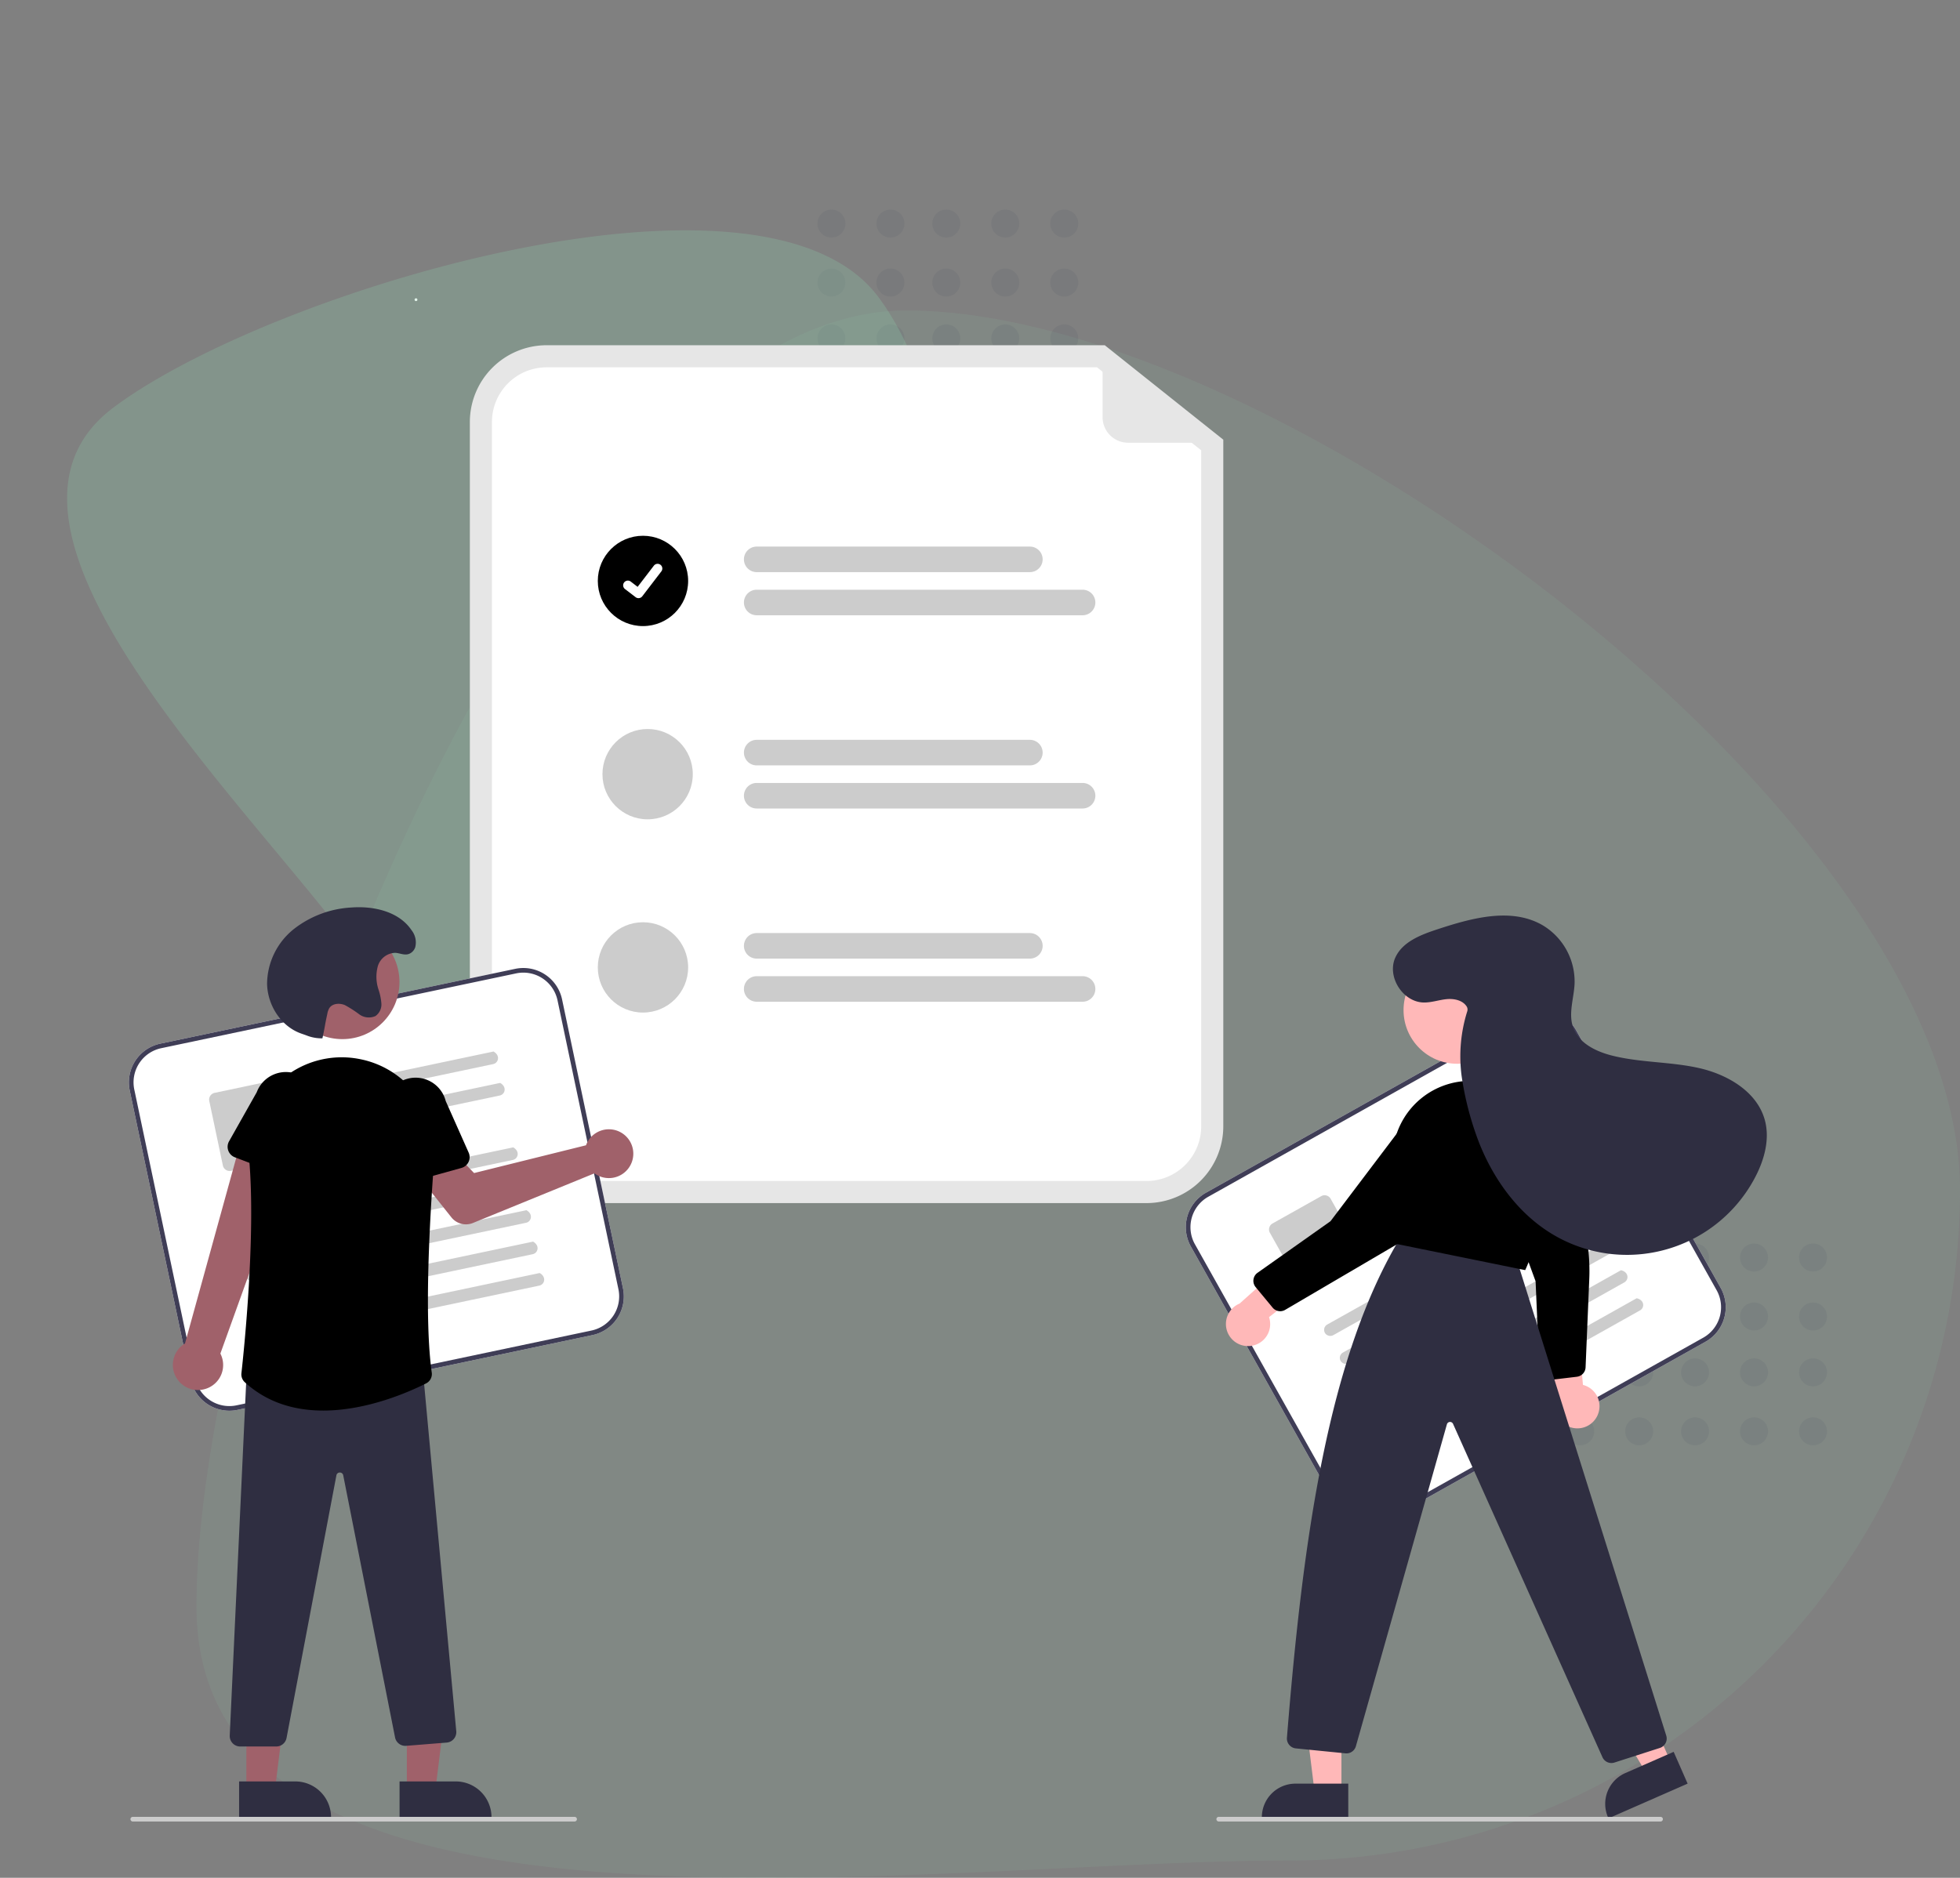 <svg xmlns="http://www.w3.org/2000/svg" width="474.679" height="454.882" viewBox="0 0 474.679 454.882">
  <rect x="0" y="0" width="474.679" height="454.882" fill="#808080" stroke="none"/>
  <g id="Platform_Banner_Image" data-name="Platform Banner Image" transform="translate(-821.321 -122.448)">
    <path id="Oval" d="M264.7,375.486A162.393,162.393,0,0,0,427.1,213.093C427.1,123.406,261.653,0,171.966,0S0,224.261,0,313.948,175.017,375.486,264.7,375.486Z" transform="translate(868.903 197.658)" fill="#8fd6b0" opacity="0.1"/>
    <circle id="Ellipse_172" data-name="Ellipse 172" cx="0.343" cy="0.343" r="0.343" transform="translate(921.724 194.704)" fill="#fff"/>
    <g id="Group_2" data-name="Group 2" transform="translate(1200.637 423.693)">
      <circle id="Oval-2" data-name="Oval" cx="3.383" cy="3.383" r="3.383" fill="#41485a" opacity="0.111"/>
      <circle id="Oval-3" data-name="Oval" cx="3.383" cy="3.383" r="3.383" transform="translate(14.285)" fill="#41485a" opacity="0.111"/>
      <circle id="Oval-4" data-name="Oval" cx="3.383" cy="3.383" r="3.383" transform="translate(27.817)" fill="#41485a" opacity="0.111"/>
      <circle id="Oval-5" data-name="Oval" cx="3.383" cy="3.383" r="3.383" transform="translate(42.102)" fill="#41485a" opacity="0.111"/>
      <circle id="Oval-6" data-name="Oval" cx="3.383" cy="3.383" r="3.383" transform="translate(0 14.285)" fill="#41485a" opacity="0.111"/>
      <circle id="Oval-7" data-name="Oval" cx="3.383" cy="3.383" r="3.383" transform="translate(14.285 14.285)" fill="#41485a" opacity="0.111"/>
      <circle id="Oval-8" data-name="Oval" cx="3.383" cy="3.383" r="3.383" transform="translate(27.817 14.285)" fill="#41485a" opacity="0.111"/>
      <circle id="Oval-9" data-name="Oval" cx="3.383" cy="3.383" r="3.383" transform="translate(42.102 14.285)" fill="#41485a" opacity="0.111"/>
      <circle id="Oval-10" data-name="Oval" cx="3.383" cy="3.383" r="3.383" transform="translate(0 27.817)" fill="#41485a" opacity="0.111"/>
      <circle id="Oval-11" data-name="Oval" cx="3.383" cy="3.383" r="3.383" transform="translate(14.285 27.817)" fill="#41485a" opacity="0.111"/>
      <circle id="Oval-12" data-name="Oval" cx="3.383" cy="3.383" r="3.383" transform="translate(27.817 27.817)" fill="#41485a" opacity="0.111"/>
      <circle id="Oval-13" data-name="Oval" cx="3.383" cy="3.383" r="3.383" transform="translate(42.102 27.817)" fill="#41485a" opacity="0.111"/>
      <circle id="Oval-14" data-name="Oval" cx="3.383" cy="3.383" r="3.383" transform="translate(0 42.102)" fill="#41485a" opacity="0.111"/>
      <circle id="Oval-15" data-name="Oval" cx="3.383" cy="3.383" r="3.383" transform="translate(14.285 42.102)" fill="#41485a" opacity="0.111"/>
      <circle id="Oval-16" data-name="Oval" cx="3.383" cy="3.383" r="3.383" transform="translate(27.817 42.102)" fill="#41485a" opacity="0.111"/>
      <circle id="Oval-17" data-name="Oval" cx="3.383" cy="3.383" r="3.383" transform="translate(42.102 42.102)" fill="#41485a" opacity="0.111"/>
      <circle id="Oval-18" data-name="Oval" cx="3.383" cy="3.383" r="3.383" transform="translate(56.386)" fill="#41485a" opacity="0.111"/>
      <circle id="Oval-19" data-name="Oval" cx="3.383" cy="3.383" r="3.383" transform="translate(56.386 14.285)" fill="#41485a" opacity="0.111"/>
      <circle id="Oval-20" data-name="Oval" cx="3.383" cy="3.383" r="3.383" transform="translate(56.386 27.817)" fill="#41485a" opacity="0.111"/>
      <circle id="Oval-21" data-name="Oval" cx="3.383" cy="3.383" r="3.383" transform="translate(56.386 42.102)" fill="#41485a" opacity="0.111"/>
    </g>
    <g id="Group_2_Copy" data-name="Group 2 Copy" transform="translate(1019.299 173.224)">
      <circle id="Oval-22" data-name="Oval" cx="3.383" cy="3.383" r="3.383" fill="#41485a" opacity="0.111"/>
      <circle id="Oval-23" data-name="Oval" cx="3.383" cy="3.383" r="3.383" transform="translate(14.285)" fill="#41485a" opacity="0.111"/>
      <circle id="Oval-24" data-name="Oval" cx="3.383" cy="3.383" r="3.383" transform="translate(27.817)" fill="#41485a" opacity="0.111"/>
      <circle id="Oval-25" data-name="Oval" cx="3.383" cy="3.383" r="3.383" transform="translate(42.102)" fill="#41485a" opacity="0.111"/>
      <circle id="Oval-26" data-name="Oval" cx="3.383" cy="3.383" r="3.383" transform="translate(0 14.285)" fill="#41485a" opacity="0.111"/>
      <circle id="Oval-27" data-name="Oval" cx="3.383" cy="3.383" r="3.383" transform="translate(14.285 14.285)" fill="#41485a" opacity="0.111"/>
      <circle id="Oval-28" data-name="Oval" cx="3.383" cy="3.383" r="3.383" transform="translate(27.817 14.285)" fill="#41485a" opacity="0.111"/>
      <circle id="Oval-29" data-name="Oval" cx="3.383" cy="3.383" r="3.383" transform="translate(42.102 14.285)" fill="#41485a" opacity="0.111"/>
      <circle id="Oval-30" data-name="Oval" cx="3.383" cy="3.383" r="3.383" transform="translate(0 27.817)" fill="#41485a" opacity="0.111"/>
      <circle id="Oval-31" data-name="Oval" cx="3.383" cy="3.383" r="3.383" transform="translate(14.285 27.817)" fill="#41485a" opacity="0.111"/>
      <circle id="Oval-32" data-name="Oval" cx="3.383" cy="3.383" r="3.383" transform="translate(27.817 27.817)" fill="#41485a" opacity="0.111"/>
      <circle id="Oval-33" data-name="Oval" cx="3.383" cy="3.383" r="3.383" transform="translate(42.102 27.817)" fill="#41485a" opacity="0.111"/>
      <circle id="Oval-34" data-name="Oval" cx="3.383" cy="3.383" r="3.383" transform="translate(0 42.102)" fill="#41485a" opacity="0.111"/>
      <circle id="Oval-35" data-name="Oval" cx="3.383" cy="3.383" r="3.383" transform="translate(14.285 42.102)" fill="#41485a" opacity="0.111"/>
      <circle id="Oval-36" data-name="Oval" cx="3.383" cy="3.383" r="3.383" transform="translate(27.817 42.102)" fill="#41485a" opacity="0.111"/>
      <circle id="Oval-37" data-name="Oval" cx="3.383" cy="3.383" r="3.383" transform="translate(42.102 42.102)" fill="#41485a" opacity="0.111"/>
      <circle id="Oval-38" data-name="Oval" cx="3.383" cy="3.383" r="3.383" transform="translate(56.386)" fill="#41485a" opacity="0.111"/>
      <circle id="Oval-39" data-name="Oval" cx="3.383" cy="3.383" r="3.383" transform="translate(56.386 14.285)" fill="#41485a" opacity="0.111"/>
      <circle id="Oval-40" data-name="Oval" cx="3.383" cy="3.383" r="3.383" transform="translate(56.386 27.817)" fill="#41485a" opacity="0.111"/>
      <circle id="Oval-41" data-name="Oval" cx="3.383" cy="3.383" r="3.383" transform="translate(56.386 42.102)" fill="#41485a" opacity="0.111"/>
    </g>
    <path id="Oval_Copy" data-name="Oval Copy" d="M138.39,196.291a84.9,84.9,0,0,0,84.9-84.893C223.29,64.513,136.795,0,89.905,0S0,117.236,0,164.122,91.5,196.291,138.39,196.291Z" transform="matrix(0.602, 0.799, -0.799, 0.602, 979.834, 122.448)" fill="#8fd6b0" opacity="0.241"/>
    <g id="Your_Workflow" data-name="Your Workflow" transform="translate(852.534 206.078)">
      <path id="Path_13624" data-name="Path 13624" d="M558.335,340.311h-145.3a18.606,18.606,0,0,1-18.585-18.585V151.085A18.606,18.606,0,0,1,413.036,132.5H548.213l28.707,22.881V321.726A18.606,18.606,0,0,1,558.335,340.311Z" transform="translate(-311.871 -132.5)" fill="#e6e6e6"/>
      <path id="Path_13625" data-name="Path 13625" d="M417.186,142a13.25,13.25,0,0,0-13.235,13.235V325.876a13.25,13.25,0,0,0,13.235,13.235h145.3a13.25,13.25,0,0,0,13.235-13.235V162.109L550.491,142Z" transform="translate(-316.021 -136.65)" fill="#fff"/>
      <path id="Path_13626" data-name="Path 13626" d="M581.558,225.3H515.405a3.095,3.095,0,1,1,0-6.19h66.153a3.095,3.095,0,0,1,0,6.19Z" transform="translate(-363.355 -170.335)" fill="#ccc"/>
      <path id="Path_13627" data-name="Path 13627" d="M594.325,243.85H515.405a3.095,3.095,0,0,1,0-6.19h78.919a3.095,3.095,0,1,1,0,6.19Z" transform="translate(-363.355 -178.437)" fill="#ccc"/>
      <path id="Path_13628" data-name="Path 13628" d="M581.558,308.421H515.405a3.095,3.095,0,0,1,0-6.19h66.153a3.095,3.095,0,0,1,0,6.19Z" transform="translate(-363.355 -206.643)" fill="#ccc"/>
      <path id="Path_13629" data-name="Path 13629" d="M594.325,326.968H515.405a3.095,3.095,0,0,1,0-6.19h78.919a3.095,3.095,0,1,1,0,6.19Z" transform="translate(-363.355 -214.745)" fill="#ccc"/>
      <path id="Path_13630" data-name="Path 13630" d="M581.558,391.539H515.405a3.095,3.095,0,0,1,0-6.19h66.153a3.095,3.095,0,0,1,0,6.19Z" transform="translate(-363.355 -242.951)" fill="#ccc"/>
      <path id="Path_13631" data-name="Path 13631" d="M594.325,410.086H515.405a3.095,3.095,0,0,1,0-6.19h78.919a3.095,3.095,0,1,1,0,6.19Z" transform="translate(-363.355 -251.053)" fill="#ccc"/>
      <circle id="Ellipse_44" data-name="Ellipse 44" cx="10.939" cy="10.939" r="10.939" transform="translate(113.565 46.157)"/>
      <path id="Path_395" data-name="Path 395" d="M464.087,234.839a1.134,1.134,0,0,1-.683-.227l-.012-.009-2.571-1.967a1.142,1.142,0,0,1,1.39-1.813l1.665,1.277,3.935-5.133a1.142,1.142,0,0,1,1.6-.211h0l-.024.034.025-.034a1.143,1.143,0,0,1,.211,1.6L465,234.392a1.143,1.143,0,0,1-.909.446Z" transform="translate(-340.668 -173.57)" fill="#fff"/>
      <circle id="Ellipse_44-2" data-name="Ellipse 44" cx="10.939" cy="10.939" r="10.939" transform="translate(114.691 92.967)" fill="#ccc"/>
      <circle id="Ellipse_44-3" data-name="Ellipse 44" cx="10.939" cy="10.939" r="10.939" transform="translate(113.565 139.777)" fill="#ccc"/>
      <path id="Path_13632" data-name="Path 13632" d="M695.216,156.452H672.729a6.19,6.19,0,0,1-6.19-6.19V133.654a.387.387,0,0,1,.627-.3l28.29,22.411a.387.387,0,0,1-.24.69Z" transform="translate(-430.726 -132.835)" fill="#e6e6e6"/>
      <path id="Path_13633" data-name="Path 13633" d="M360.087,489.3l-85.966,18.12a9.585,9.585,0,0,1-11.343-7.393l-14.752-69.985a9.585,9.585,0,0,1,7.393-11.343l85.966-18.12a9.585,9.585,0,0,1,11.343,7.393l14.752,69.985A9.585,9.585,0,0,1,360.087,489.3Z" transform="translate(-247.819 -249.512)" fill="#fff"/>
      <path id="Path_13634" data-name="Path 13634" d="M360.087,489.3l-85.966,18.12a9.585,9.585,0,0,1-11.343-7.393l-14.752-69.985a9.585,9.585,0,0,1,7.393-11.343l85.966-18.12a9.585,9.585,0,0,1,11.343,7.393l14.752,69.985A9.585,9.585,0,0,1,360.087,489.3ZM255.652,419.8a8.457,8.457,0,0,0-6.524,10.008L263.88,499.79a8.457,8.457,0,0,0,10.008,6.524l85.966-18.12a8.457,8.457,0,0,0,6.524-10.008L351.627,408.2a8.457,8.457,0,0,0-10.008-6.524Z" transform="translate(-247.819 -249.512)" fill="#3f3d56"/>
      <path id="Path_411" data-name="Path 411" d="M369.374,439.346l-43.386,9.145a1.538,1.538,0,0,1-1.819-1.049,1.482,1.482,0,0,1,1.126-1.833l44.164-9.309c1.724.972,1.179,2.779-.086,3.046Z" transform="translate(-281.148 -265.208)" fill="#ccc"/>
      <path id="Path_412" data-name="Path 412" d="M372.222,452.859,328.836,462a1.538,1.538,0,0,1-1.819-1.049,1.482,1.482,0,0,1,1.126-1.833l44.164-9.309c1.724.972,1.179,2.779-.086,3.046Z" transform="translate(-282.392 -271.111)" fill="#ccc"/>
      <path id="Path_413" data-name="Path 413" d="M300.87,467.988l-13.241,2.791a1.668,1.668,0,0,1-1.974-1.287l-3.293-15.626a1.668,1.668,0,0,1,1.287-1.974l13.241-2.791a1.669,1.669,0,0,1,1.974,1.287l3.293,15.625a1.668,1.668,0,0,1-1.287,1.974Z" transform="translate(-262.891 -270.784)" fill="#ccc"/>
      <path id="Path_414" data-name="Path 414" d="M360.123,480.574l-66.215,13.957a1.538,1.538,0,0,1-1.819-1.049,1.482,1.482,0,0,1,1.126-1.833l66.994-14.121c1.724.972,1.179,2.779-.086,3.046Z" transform="translate(-267.135 -283.218)" fill="#ccc"/>
      <path id="Path_415" data-name="Path 415" d="M362.972,494.091l-66.215,13.957A1.538,1.538,0,0,1,294.939,507a1.481,1.481,0,0,1,1.126-1.833l66.994-14.121c1.724.972,1.179,2.779-.086,3.046Z" transform="translate(-268.379 -289.122)" fill="#ccc"/>
      <path id="Path_416" data-name="Path 416" d="M365.819,507.6,299.6,521.557a1.538,1.538,0,0,1-1.819-1.049,1.481,1.481,0,0,1,1.126-1.833l66.994-14.121c1.724.972,1.179,2.779-.086,3.046Z" transform="translate(-269.623 -295.023)" fill="#ccc"/>
      <path id="Path_417" data-name="Path 417" d="M368.668,521.115l-66.215,13.957a1.538,1.538,0,0,1-1.819-1.049,1.482,1.482,0,0,1,1.126-1.833l66.994-14.121c1.724.972,1.179,2.779-.086,3.046Z" transform="translate(-270.867 -300.927)" fill="#ccc"/>
      <path id="Path_418" data-name="Path 418" d="M371.515,534.625,305.3,548.582a1.538,1.538,0,0,1-1.819-1.049,1.481,1.481,0,0,1,1.126-1.833L371.6,531.579c1.724.972,1.179,2.779-.086,3.046Z" transform="translate(-272.111 -306.828)" fill="#ccc"/>
      <path id="Path_13635" data-name="Path 13635" d="M413.666,472.775a5.929,5.929,0,0,0-.385.85l-27.107,6.727-4.716-4.878-8.293,6.155,7.509,9.448a4.505,4.505,0,0,0,5.231,1.367l29.414-12.019a5.912,5.912,0,1,0-1.654-7.649Z" transform="translate(-302.572 -279.82)" fill="#a0616a"/>
      <path id="Path_13636" data-name="Path 13636" d="M274.643,532.78a6.05,6.05,0,0,0,3.592-8.553l18.655-51.85-12.955-2.3L269.671,521.77a6.083,6.083,0,0,0,4.972,11.01Z" transform="translate(-256.078 -279.964)" fill="#a0616a"/>
      <path id="Path_13637" data-name="Path 13637" d="M304.807,470.732l-12.791-4.909a2.713,2.713,0,0,1-1.391-3.865l6.71-11.9a7.534,7.534,0,1,1,14.051,5.44l-2.96,13.29a2.713,2.713,0,0,1-3.62,1.942Z" transform="translate(-266.364 -269.115)"/>
      <path id="Path_13638" data-name="Path 13638" d="M119.524,601.109h6.9l3.284-26.631h-10.19Z" transform="translate(-52.21 -250.947)" fill="#a0616a"/>
      <path id="Path_13639" data-name="Path 13639" d="M364.216,750.262h13.6a8.665,8.665,0,0,1,8.665,8.665v.281H364.216Z" transform="translate(-298.663 -402.355)" fill="#2f2e41"/>
      <path id="Path_13640" data-name="Path 13640" d="M50.524,601.109h6.9l3.284-26.631H50.523Z" transform="translate(-22.069 -250.947)" fill="#a0616a"/>
      <path id="Path_13641" data-name="Path 13641" d="M295.216,750.262h13.6a8.665,8.665,0,0,1,8.665,8.665v.281H295.216Z" transform="translate(-268.522 -402.355)" fill="#2f2e41"/>
      <path id="Path_13642" data-name="Path 13642" d="M302.453,663.151h-8.737a2.534,2.534,0,0,1-2.531-2.655l4.15-89.168.262-.007,42.192-1.1,8.256,89.219a2.535,2.535,0,0,1-2.321,2.766l-9.814.785a2.536,2.536,0,0,1-2.685-2.017l-12.554-63.513a.819.819,0,0,0-.827-.675h0a.819.819,0,0,0-.826.682L304.94,661.107a2.54,2.54,0,0,1-2.486,2.045Z" transform="translate(-266.76 -323.708)" fill="#2f2e41"/>
      <circle id="Ellipse_223" data-name="Ellipse 223" cx="13.832" cy="13.832" r="13.832" transform="translate(37.866 140.429)" fill="#a0616a"/>
      <path id="Path_13643" data-name="Path 13643" d="M316.007,524.365c-6.593,0-13.364-1.733-18.978-6.857a2.563,2.563,0,0,1-.828-2.168c.6-5.4,3.515-33.273,1.874-51.893a22.538,22.538,0,0,1,7.3-18.757,22.3,22.3,0,0,1,19.127-5.538h0c.172.031.344.063.517.1a22.4,22.4,0,0,1,17.9,23.84c-1.27,16.7-2.409,39.3-.621,52.075a2.53,2.53,0,0,1-1.36,2.611C336.863,519.831,326.669,524.365,316.007,524.365Z" transform="translate(-268.947 -266.295)"/>
      <path id="Path_13644" data-name="Path 13644" d="M360.981,472.871a2.71,2.71,0,0,1-1.188-1.921l-1.685-13.51a7.534,7.534,0,1,1,14.5-4.082l5.551,12.481a2.713,2.713,0,0,1-1.751,3.716l-13.2,3.673A2.71,2.71,0,0,1,360.981,472.871Z" transform="translate(-295.871 -270.259)"/>
      <path id="Path_13645" data-name="Path 13645" d="M320.645,405.993a9.912,9.912,0,0,1-3.828-.693c-.536-.206-1.092-.376-1.627-.583-4.723-1.825-7.834-6.855-7.946-11.917a17.161,17.161,0,0,1,6.4-13.213,24.778,24.778,0,0,1,13.984-5.285c5.438-.414,11.562.965,14.6,5.494a4.77,4.77,0,0,1,.9,4.124,2.639,2.639,0,0,1-.744,1.142c-1.357,1.208-2.71.3-4.094.219a4.526,4.526,0,0,0-4.223,3.232,9.74,9.74,0,0,0,.152,5.627,14.059,14.059,0,0,1,.709,3.422,3.44,3.44,0,0,1-1.425,3.029,3.926,3.926,0,0,1-3.938-.415,27.342,27.342,0,0,0-3.5-2.242c-1.284-.528-3.01-.411-3.757.759a4.156,4.156,0,0,0-.475,1.371c-.67,3.053-.516,2.873-1.186,5.926Z" transform="translate(-273.775 -238.095)" fill="#2f2e41"/>
      <path id="Path_13646" data-name="Path 13646" d="M356.053,766.626h-107a.563.563,0,1,1,0-1.126h107a.563.563,0,1,1,0,1.126Z" transform="translate(-248.11 -409.011)" fill="#ccc"/>
      <path id="Path_13647" data-name="Path 13647" d="M828.2,498.843l-76.624,42.98a9.585,9.585,0,0,1-13.034-3.666l-34.99-62.38a9.585,9.585,0,0,1,3.667-13.034l76.624-42.98a9.585,9.585,0,0,1,13.034,3.666l34.99,62.38a9.585,9.585,0,0,1-3.666,13.034Z" transform="translate(-446.36 -257.45)" fill="#fff"/>
      <path id="Path_13648" data-name="Path 13648" d="M828.2,498.843l-76.624,42.98a9.585,9.585,0,0,1-13.034-3.666l-34.99-62.38a9.585,9.585,0,0,1,3.667-13.034l76.624-42.98a9.585,9.585,0,0,1,13.034,3.666l34.99,62.38a9.585,9.585,0,0,1-3.666,13.034ZM707.769,463.726a8.457,8.457,0,0,0-3.235,11.5l34.99,62.38a8.457,8.457,0,0,0,11.5,3.235l76.624-42.98a8.457,8.457,0,0,0,3.235-11.5l-34.99-62.38a8.457,8.457,0,0,0-11.5-3.235Z" transform="translate(-446.36 -257.45)" fill="#3f3d56"/>
      <path id="Path_411-2" data-name="Path 411" d="M818.5,460.374l-38.671,21.692a1.538,1.538,0,0,1-2.049-.458,1.481,1.481,0,0,1,.526-2.085l39.365-22.081c1.936.412,1.956,2.3.828,2.932Z" transform="translate(-479.217 -274.443)" fill="#ccc"/>
      <path id="Path_412-2" data-name="Path 412" d="M825.253,472.419,786.582,494.11a1.538,1.538,0,0,1-2.049-.458,1.481,1.481,0,0,1,.527-2.085l39.365-22.081c1.936.412,1.956,2.3.828,2.932Z" transform="translate(-482.168 -279.704)" fill="#ccc"/>
      <path id="Path_413-2" data-name="Path 413" d="M760.214,515.171l-11.8,6.62a1.668,1.668,0,0,1-2.269-.638l-7.813-13.927a1.668,1.668,0,0,1,.638-2.269l11.8-6.62a1.669,1.669,0,0,1,2.269.638l7.813,13.927a1.668,1.668,0,0,1-.638,2.269Z" transform="translate(-461.994 -292.214)" fill="#ccc"/>
      <path id="Path_414-2" data-name="Path 414" d="M823.1,497.191,764.084,530.3a1.538,1.538,0,0,1-2.049-.458,1.482,1.482,0,0,1,.527-2.085l59.714-33.494C824.211,494.671,824.231,496.559,823.1,497.191Z" transform="translate(-472.341 -290.526)" fill="#ccc"/>
      <path id="Path_415-2" data-name="Path 415" d="M829.861,509.239l-59.02,33.105a1.538,1.538,0,0,1-2.049-.458,1.482,1.482,0,0,1,.526-2.085l59.713-33.494c1.936.412,1.956,2.3.828,2.932Z" transform="translate(-475.293 -295.789)" fill="#ccc"/>
      <path id="Path_416-2" data-name="Path 416" d="M836.615,521.279l-59.019,33.1a1.538,1.538,0,0,1-2.049-.458,1.481,1.481,0,0,1,.527-2.085l59.713-33.494c1.936.412,1.956,2.3.828,2.932Z" transform="translate(-478.243 -301.048)" fill="#ccc"/>
      <path id="Path_417-2" data-name="Path 417" d="M843.373,533.327l-59.02,33.105a1.538,1.538,0,0,1-2.049-.458,1.482,1.482,0,0,1,.526-2.085l59.714-33.5c1.936.412,1.956,2.3.829,2.933Z" transform="translate(-481.195 -306.311)" fill="#ccc"/>
      <path id="Path_418-2" data-name="Path 418" d="M850.127,545.368l-59.02,33.1a1.538,1.538,0,0,1-2.049-.458,1.481,1.481,0,0,1,.526-2.085L849.3,542.436c1.936.412,1.956,2.3.829,2.932Z" transform="translate(-484.145 -311.571)" fill="#ccc"/>
      <path id="Path_13649" data-name="Path 13649" d="M869.414,572.436a5.324,5.324,0,0,0-3.537-7.358l-1.6-18.852-7.719,6.089,2.708,16.969a5.353,5.353,0,0,0,10.153,3.152Z" transform="translate(-513.729 -313.227)" fill="#ffb8b8"/>
      <path id="Path_13650" data-name="Path 13650" d="M852.822,524.746l-6.411.765a2.383,2.383,0,0,1-2.662-2.263l-.935-21.627-12.152-33.2a6.841,6.841,0,0,1,.361-6.515,8.922,8.922,0,0,1,1.018-1.314,6.82,6.82,0,0,1,5.948-2.112,7.111,7.111,0,0,1,5.341,3.711l7.925,16.606a47.173,47.173,0,0,1,4.558,22.286l-.894,21.394a2.381,2.381,0,0,1-2.067,2.261Z" transform="translate(-502.132 -274.869)"/>
      <path id="Path_13651" data-name="Path 13651" d="M648.517,591.882l-5.944,2.609-12.891-21.684,8.772-3.85Z" transform="translate(-275.061 -248.535)" fill="#ffb8b8"/>
      <path id="Path_13652" data-name="Path 13652" d="M902.645,745.239l-19.165,8.412-.107-.242a8.146,8.146,0,0,1,4.185-10.734h0l11.705-5.138Z" transform="translate(-525.144 -396.796)" fill="#2f2e41"/>
      <path id="Path_13653" data-name="Path 13653" d="M514.007,603.057h-6.491l-3.088-25.037h9.58Z" transform="translate(-220.347 -252.494)" fill="#ffb8b8"/>
      <path id="Path_13654" data-name="Path 13654" d="M755.961,759.625h-20.93v-.265a8.146,8.146,0,0,1,8.146-8.146h12.784Z" transform="translate(-460.645 -402.77)" fill="#2f2e41"/>
      <path id="Path_13655" data-name="Path 13655" d="M822.21,641.455l-36.159-80.693a.794.794,0,0,0-1.5.106l-22.032,77.94a2.369,2.369,0,0,1-2.536,1.746l-12.033-1.2a2.4,2.4,0,0,1-2.139-2.563c3.827-47.6,9.86-92.528,27.934-121.938l.1-.157,27.339,5.361,36.5,116.225a2.393,2.393,0,0,1-1.549,2.965l-11.006,3.538a2.374,2.374,0,0,1-2.917-1.325Z" transform="translate(-465.353 -299.451)" fill="#2f2e41"/>
      <circle id="Ellipse_224" data-name="Ellipse 224" cx="13.004" cy="13.004" r="13.004" transform="translate(308.702 148.054)" fill="#ffb8b8"/>
      <path id="Path_13656" data-name="Path 13656" d="M791.236,488.373l-.166-.034-.039-.164a56.568,56.568,0,0,1-.124-23.994,18.848,18.848,0,0,1,18.871-15.248h0a18.879,18.879,0,0,1,18.482,18.152c.557,14.66-5.434,27.37-5.494,27.5l-.089.186Z" transform="translate(-484.519 -270.725)"/>
      <path id="Path_13657" data-name="Path 13657" d="M725.753,546.059a5.324,5.324,0,0,0,4.27-6.958L745,527.541l-9.3-3.191-12.8,11.466a5.353,5.353,0,0,0,2.849,10.242Z" transform="translate(-453.896 -303.67)" fill="#ffb8b8"/>
      <path id="Path_13658" data-name="Path 13658" d="M739.091,506.39a2.374,2.374,0,0,1-3.042-.536l-4.115-4.975a2.382,2.382,0,0,1,.46-3.464l17.674-12.5,21.325-28.2a6.841,6.841,0,0,1,5.672-3.224,8.934,8.934,0,0,1,1.655.144h0a6.818,6.818,0,0,1,5,3.857,7.11,7.11,0,0,1-.227,6.5L767.7,489.568l-.035.056Z" transform="translate(-459.054 -272.719)"/>
      <path id="Path_13659" data-name="Path 13659" d="M809.3,399.914c-.958-1.577-3.074-2.022-4.91-1.842s-3.622.825-5.467.811c-5.123-.04-9.078-6.284-6.924-10.932,1.766-3.812,6.178-5.486,10.169-6.8,8.368-2.755,17.979-5.4,25.573-.935a15.89,15.89,0,0,1,7.648,14.158c-.171,3.515-1.517,7.126-.379,10.456,1.313,3.842,5.478,5.9,9.414,6.9,6.9,1.748,14.173,1.466,21.116,3.034s14.056,5.73,15.927,12.6c1.229,4.51-.053,9.366-2.177,13.53A35.042,35.042,0,0,1,830.4,455.23c-8.393-4.9-14.452-13.183-18.065-22.206a74.368,74.368,0,0,1-4.3-16.332,36.33,36.33,0,0,1,1.343-15.608A1.435,1.435,0,0,0,809.3,399.914Z" transform="translate(-485.268 -239.662)" fill="#2f2e41"/>
      <path id="Path_13660" data-name="Path 13660" d="M823.053,766.626h-107a.563.563,0,0,1,0-1.126h107a.563.563,0,0,1,0,1.126Z" transform="translate(-452.108 -409.011)" fill="#ccc"/>
    </g>
  </g>
</svg>
